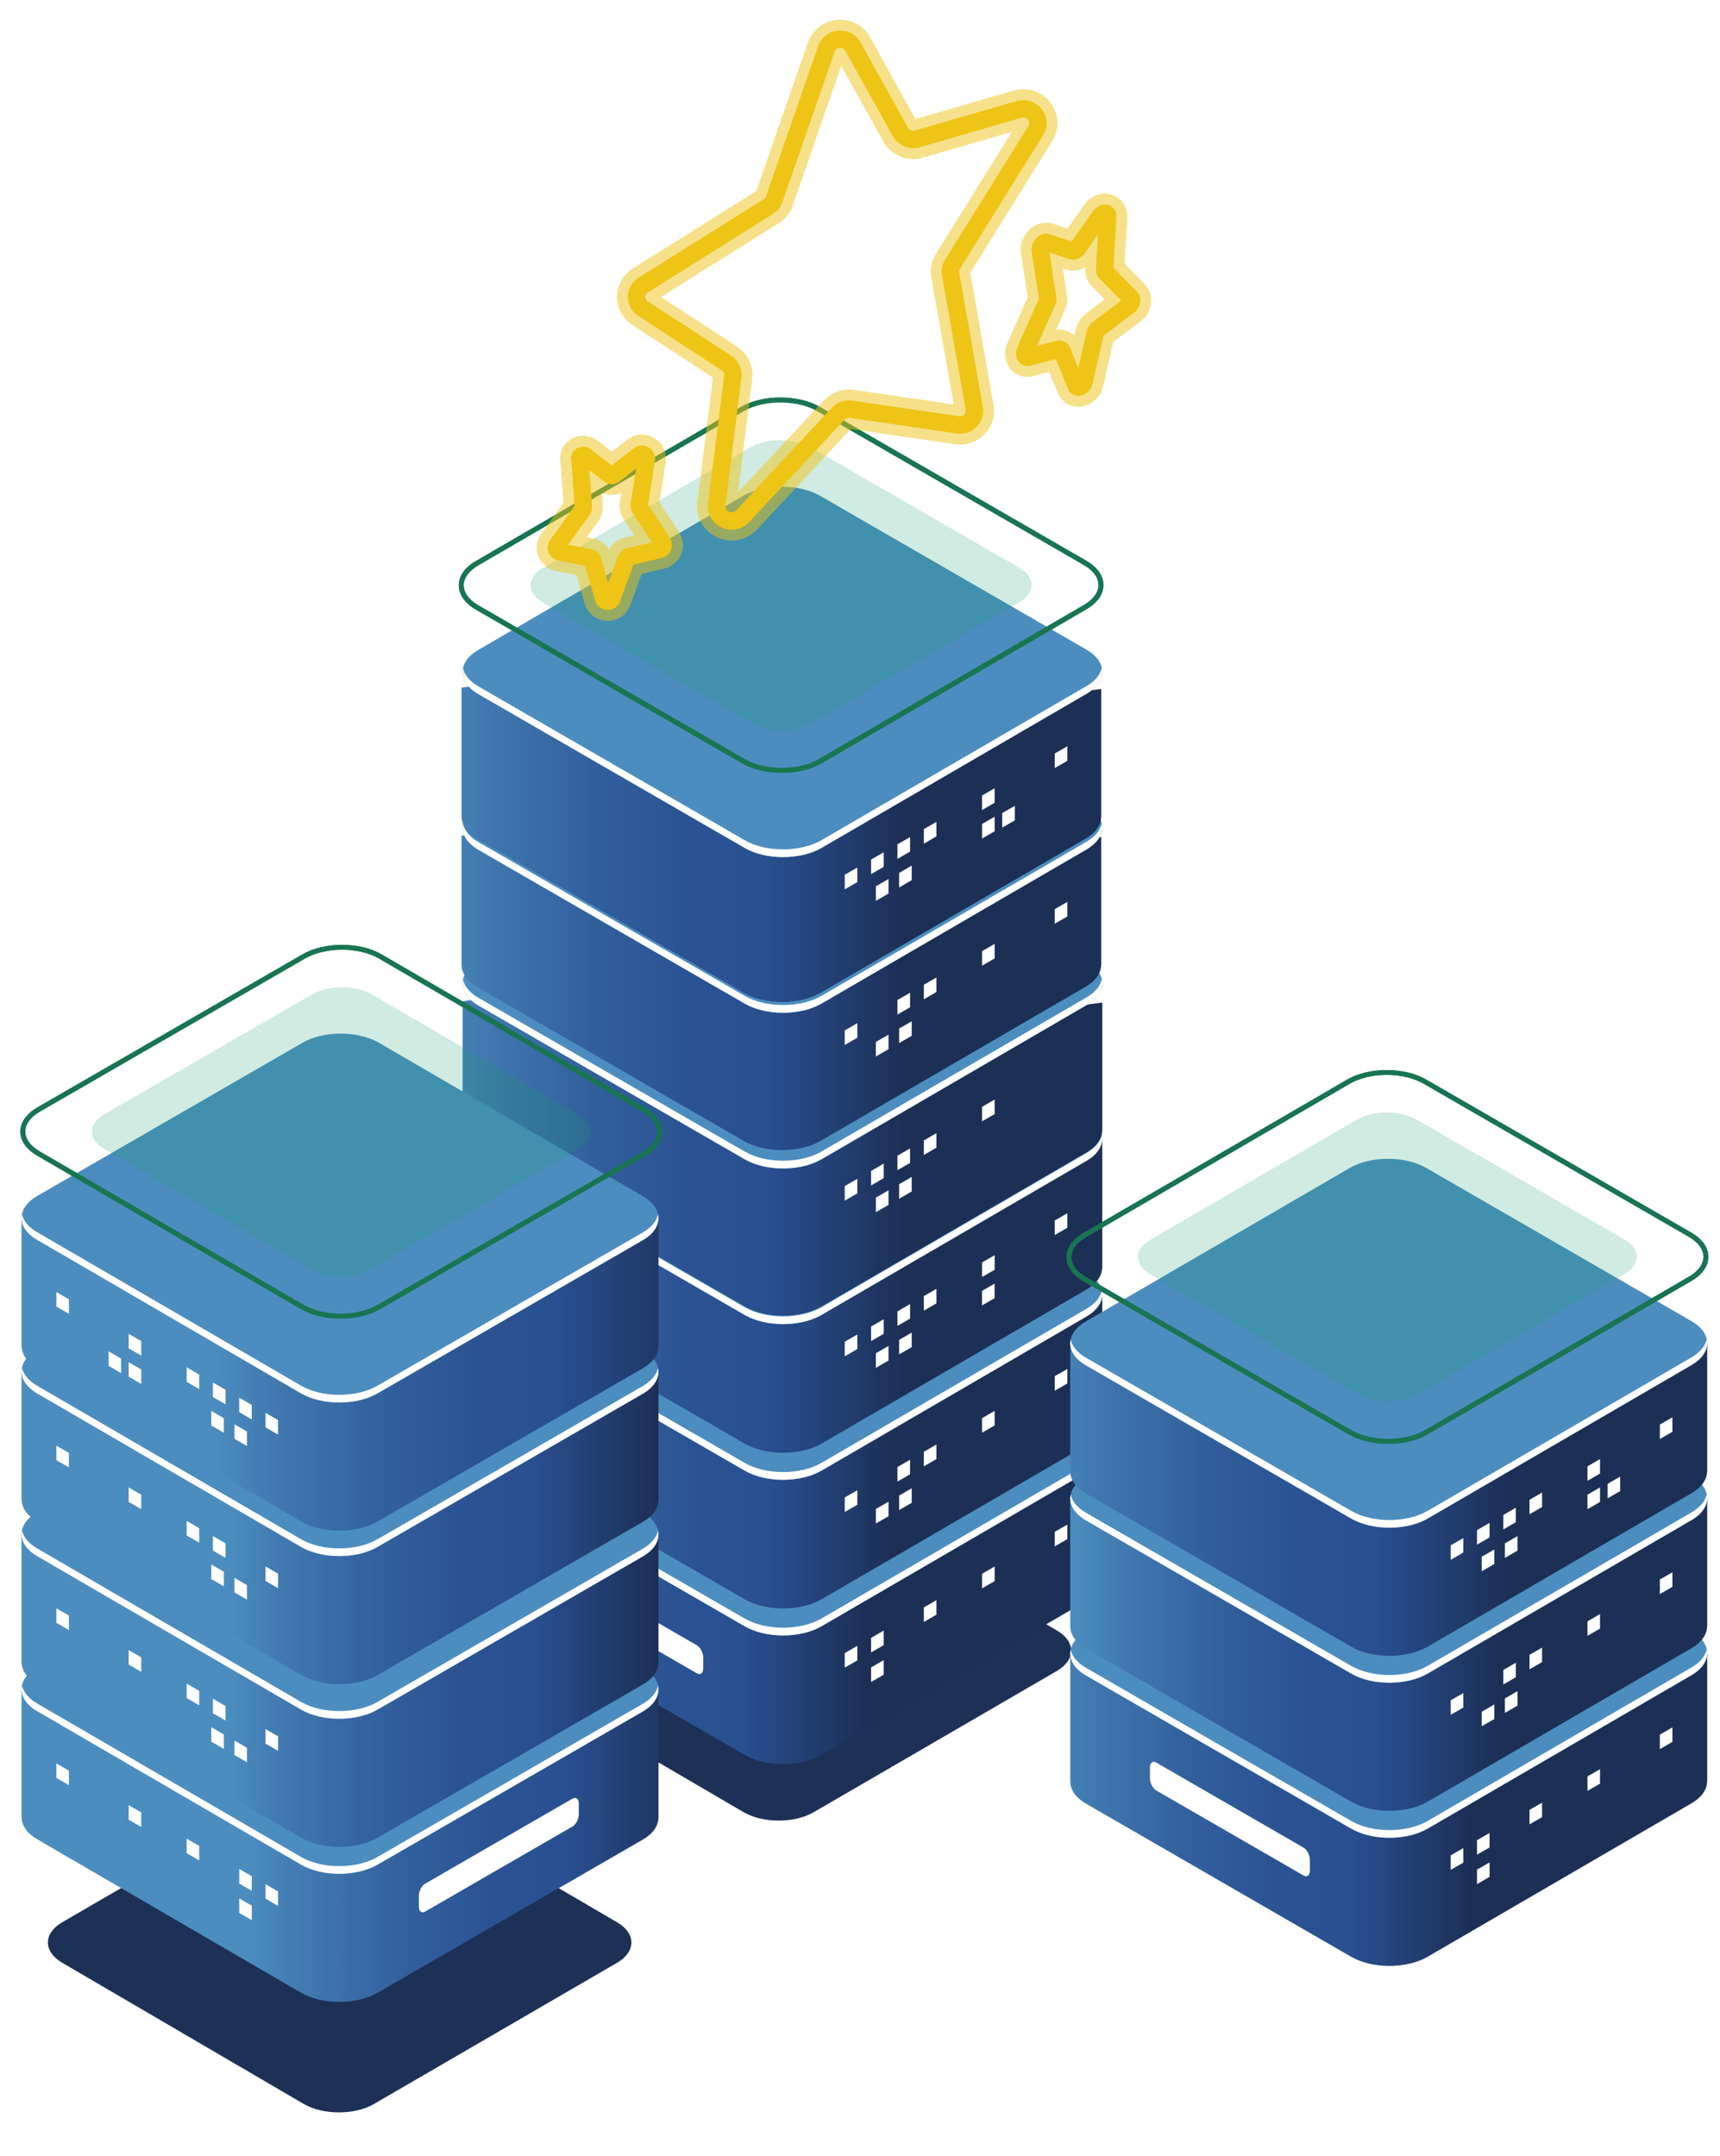 <svg width="395" height="495" viewBox="0 0 395 495" fill="none" xmlns="http://www.w3.org/2000/svg">
<g filter="url(#filter0_f_260_5309)">
<path d="M115.292 374.35L171.137 341.917C175.527 339.361 182.812 339.361 187.21 341.917L242.708 374.35C247.097 376.905 247.097 381.095 242.708 383.65L186.863 416.083C182.473 418.639 175.188 418.639 170.79 416.083L115.292 383.65C110.903 381.095 110.903 376.905 115.292 374.35Z" fill="#1D3056"/>
</g>
<path d="M253.137 362.474V333.158L216.079 338.101L188.337 322.082C183.472 319.276 175.58 319.276 170.716 322.082L166.392 324.832L106.235 332.859V362.709H106.257C106.328 364.49 107.517 366.27 109.882 367.631L171.036 402.937C175.901 405.743 183.793 405.743 188.657 402.937L249.491 367.567C251.848 366.206 253.038 364.44 253.109 362.659H253.137V362.481V362.474Z" fill="url(#paint0_linear_260_5309)"/>
<path d="M249.485 327.851L188.331 292.545C183.466 289.739 175.574 289.739 170.71 292.545L109.876 327.916C105.011 330.722 105.011 335.28 109.876 338.087L171.03 373.393C175.895 376.199 183.786 376.199 188.651 373.393L249.485 338.022C254.349 335.216 254.349 330.658 249.485 327.851Z" fill="#4C8DBF"/>
<path d="M196.883 381.22L193.991 382.894V379.553L196.883 377.879V381.22Z" fill="white"/>
<path d="M202.941 377.721L200.049 379.395V376.054L202.941 374.38V377.721Z" fill="white"/>
<path d="M202.941 384.511L200.049 386.177V382.837L202.941 381.163V384.511Z" fill="white"/>
<path d="M228.426 363.016L225.534 364.682V361.342L228.426 359.668V363.016Z" fill="white"/>
<path d="M245.115 353.379L242.216 355.053V351.705L245.115 350.039V353.379Z" fill="white"/>
<path d="M215.053 370.731L212.161 372.405V369.064L215.053 367.391V370.731Z" fill="white"/>
<path d="M160.031 384.189L126.078 364.588C125.266 364.118 124.61 362.864 124.61 361.782V359.26C124.61 358.178 125.266 357.686 126.078 358.149L160.031 377.75C160.843 378.22 161.498 379.474 161.498 380.557V383.078C161.498 384.161 160.843 384.652 160.031 384.189Z" fill="white"/>
<path d="M249.479 336.246L188.646 371.617C183.781 374.423 175.889 374.423 171.025 371.617L109.871 336.311C107.834 335.135 106.658 333.647 106.331 332.115C105.875 334.238 107.05 336.46 109.871 338.091L171.025 373.398C175.889 376.204 183.781 376.204 188.646 373.398L249.479 338.027C252.307 336.396 253.475 334.174 253.019 332.051C252.692 333.583 251.516 335.071 249.479 336.246Z" fill="white"/>
<path d="M253.137 326.737V297.421L216.079 302.364L188.337 286.345C183.472 283.539 175.58 283.539 170.716 286.345L166.392 289.095L106.235 297.122V326.972H106.257C106.328 328.753 107.517 330.534 109.882 331.894L171.036 367.2C175.901 370.007 183.793 370.007 188.657 367.2L249.491 331.83C251.848 330.469 253.038 328.703 253.109 326.922H253.137V326.744V326.737Z" fill="url(#paint1_linear_260_5309)"/>
<path d="M249.485 292.114L188.331 256.808C183.466 254.002 175.574 254.002 170.71 256.808L109.876 292.178C105.011 294.985 105.011 299.543 109.876 302.349L171.03 337.656C175.895 340.462 183.786 340.462 188.651 337.656L249.485 302.285C254.349 299.479 254.349 294.92 249.485 292.114Z" fill="#4C8DBF"/>
<path opacity="0.4" d="M220.351 294.251L184.717 273.681C181.882 272.043 177.281 272.043 174.446 273.681L138.997 294.294C136.162 295.932 136.162 298.582 138.997 300.22L174.631 320.79C177.466 322.428 182.067 322.428 184.902 320.79L220.351 300.177C223.185 298.539 223.185 295.889 220.351 294.251Z" fill="#1A1A38"/>
<path d="M249.479 300.509L188.646 335.88C183.781 338.686 175.889 338.686 171.025 335.88L109.871 300.573C107.834 299.398 106.658 297.909 106.331 296.378C105.875 298.501 107.05 300.723 109.871 302.354L171.025 337.66C175.889 340.467 183.781 340.467 188.646 337.66L249.479 302.29C252.307 300.659 253.475 298.436 253.019 296.314C252.692 297.852 251.516 299.334 249.479 300.509Z" fill="white"/>
<path d="M196.883 345.484L193.991 347.157V343.817L196.883 342.143V345.484Z" fill="white"/>
<path d="M209 338.494L206.102 340.168V336.827L209 335.153V338.494Z" fill="white"/>
<path d="M204.046 348.127L201.147 349.794V346.454L204.046 344.78V348.127Z" fill="white"/>
<path d="M209.375 345.045L206.483 346.718V343.378L209.375 341.704V345.045Z" fill="white"/>
<path d="M228.426 327.272L225.534 328.946V325.605L228.426 323.932V327.272Z" fill="white"/>
<path d="M245.115 317.643L242.216 319.317V315.969L245.115 314.302V317.643Z" fill="white"/>
<path d="M215.053 334.995L212.161 336.669V333.328L215.053 331.654V334.995Z" fill="white"/>
<path d="M253.137 290.994V261.677L216.079 266.62L188.337 250.602C183.472 247.796 175.58 247.796 170.716 250.602L166.392 253.351L106.235 261.378V291.229H106.257C106.328 293.009 107.517 294.79 109.882 296.15L171.036 331.457C175.901 334.263 183.793 334.263 188.657 331.457L249.491 296.086C251.848 294.726 253.038 292.959 253.109 291.179H253.137V291.001V290.994Z" fill="url(#paint2_linear_260_5309)"/>
<path d="M249.485 256.371L188.331 221.065C183.466 218.258 175.574 218.258 170.71 221.065L109.876 256.435C105.011 259.241 105.011 263.8 109.876 266.606L171.03 301.912C175.895 304.719 183.786 304.719 188.651 301.912L249.485 266.542C254.349 263.736 254.349 259.177 249.485 256.371Z" fill="#4C8DBF"/>
<path d="M249.479 264.766L188.646 300.136C183.781 302.943 175.889 302.943 171.025 300.136L109.871 264.83C107.834 263.655 106.658 262.166 106.331 260.635C105.875 262.757 107.05 264.98 109.871 266.611L171.025 301.917C175.889 304.723 183.781 304.723 188.646 301.917L249.479 266.547C252.307 264.916 253.475 262.693 253.019 260.571C252.692 262.102 251.516 263.591 249.479 264.766Z" fill="white"/>
<path d="M196.883 309.738L193.991 311.412V308.064L196.883 306.397V309.738Z" fill="white"/>
<path d="M202.941 306.239L200.049 307.913V304.572L202.941 302.898V306.239Z" fill="white"/>
<path d="M209 302.748L206.102 304.422V301.081L209 299.408V302.748Z" fill="white"/>
<path d="M204.046 312.382L201.147 314.048V310.708L204.046 309.034V312.382Z" fill="white"/>
<path d="M209.375 309.299L206.483 310.973V307.632L209.375 305.958V309.299Z" fill="white"/>
<path d="M228.426 291.527L225.534 293.2V289.86L228.426 288.186V291.527Z" fill="white"/>
<path d="M245.115 281.897L242.216 283.571V280.223L245.115 278.557V281.897Z" fill="white"/>
<path d="M215.053 299.249L212.161 300.923V297.582L215.053 295.909V299.249Z" fill="white"/>
<path d="M253.137 259.497V230.18L216.079 235.123L188.337 219.105C183.472 216.298 175.58 216.298 170.716 219.105L166.392 221.854L106.235 229.881V259.732H106.257C106.328 261.512 107.517 263.293 109.882 264.653L171.036 299.96C175.901 302.766 183.793 302.766 188.657 299.96L249.491 264.589C251.848 263.229 253.038 261.462 253.109 259.682H253.137V259.504V259.497Z" fill="url(#paint3_linear_260_5309)"/>
<path d="M249.485 220.631L188.331 185.324C183.466 182.518 175.574 182.518 170.71 185.324L109.876 220.695C105.011 223.501 105.011 228.06 109.876 230.866L171.03 266.172C175.895 268.978 183.786 268.978 188.651 266.172L249.485 230.802C254.349 227.995 254.349 223.437 249.485 220.631Z" fill="#4C8DBF"/>
<path d="M196.883 274L193.991 275.673V272.326L196.883 270.659V274Z" fill="white"/>
<path d="M202.941 270.508L200.049 272.182V268.835L202.941 267.168V270.508Z" fill="white"/>
<path d="M209 267.004L206.102 268.678V265.337L209 263.664V267.004Z" fill="white"/>
<path d="M204.046 276.646L201.147 278.313V274.972L204.046 273.298V276.646Z" fill="white"/>
<path d="M209.375 273.561L206.483 275.234V271.894L209.375 270.22V273.561Z" fill="white"/>
<path d="M228.426 255.788L225.534 257.462V254.121L228.426 252.447V255.788Z" fill="white"/>
<path d="M215.053 263.505L212.161 265.179V261.838L215.053 260.165V263.505Z" fill="white"/>
<path d="M249.479 229.026L188.646 264.396C183.781 267.202 175.889 267.202 171.025 264.396L109.871 229.09C107.834 227.915 106.658 226.426 106.331 224.895C105.875 227.017 107.05 229.239 109.871 230.87L171.025 266.177C175.889 268.983 183.781 268.983 188.646 266.177L249.479 230.806C252.307 229.175 253.475 226.953 253.019 224.831C252.692 226.362 251.516 227.851 249.479 229.026Z" fill="white"/>
<path opacity="0.4" d="M176.222 251.293L135.075 227.539C133.401 226.571 133.615 224.89 135.545 223.771L175.752 200.559C177.682 199.441 180.602 199.32 182.276 200.288L223.423 224.042C225.096 225.011 224.883 226.692 222.953 227.81L182.746 251.022C180.816 252.14 177.895 252.261 176.222 251.293Z" fill="#1A1A38"/>
<path d="M252.902 221.497V192.18L215.844 197.123L188.101 181.105C183.237 178.298 175.345 178.298 170.48 181.105L166.157 183.854L106 191.881V221.732H106.021C106.093 223.512 107.282 225.293 109.647 226.653L170.801 261.96C175.665 264.766 183.557 264.766 188.422 261.96L249.255 226.589C251.613 225.229 252.802 223.462 252.874 221.682H252.902V221.504V221.497Z" fill="url(#paint4_linear_260_5309)"/>
<path d="M249.485 184.889L188.331 149.583C183.466 146.776 175.574 146.776 170.71 149.583L109.876 184.953C105.011 187.759 105.011 192.318 109.876 195.124L171.03 230.43C175.895 233.237 183.786 233.237 188.651 230.43L249.485 195.06C254.349 192.254 254.349 187.695 249.485 184.889Z" fill="#4C8DBF"/>
<path opacity="0.4" d="M220.351 187.026L184.717 166.456C181.882 164.818 177.281 164.818 174.446 166.456L138.997 187.069C136.162 188.707 136.162 191.357 138.997 192.995L174.631 213.565C177.466 215.203 182.067 215.203 184.902 213.565L220.351 192.952C223.185 191.314 223.185 188.664 220.351 187.026Z" fill="#1A1A38"/>
<path d="M249.479 193.279L188.646 228.649C183.781 231.455 175.889 231.455 171.025 228.649L109.871 193.343C107.834 192.168 106.658 190.679 106.331 189.148C105.875 191.27 107.05 193.492 109.871 195.123L171.025 230.43C175.889 233.236 183.781 233.236 188.646 230.43L249.479 195.059C252.307 193.428 253.475 191.206 253.019 189.083C252.692 190.622 251.516 192.103 249.479 193.279Z" fill="white"/>
<path d="M196.883 238.259L193.991 239.933V236.585L196.883 234.918V238.259Z" fill="white"/>
<path d="M209 231.269L206.102 232.943V229.595L209 227.929V231.269Z" fill="white"/>
<path d="M204.046 240.903L201.147 242.569V239.229L204.046 237.555V240.903Z" fill="white"/>
<path d="M209.375 237.82L206.483 239.494V236.153L209.375 234.479V237.82Z" fill="white"/>
<path d="M228.426 220.047L225.534 221.721V218.381L228.426 216.707V220.047Z" fill="white"/>
<path d="M245.115 210.418L242.216 212.092V208.744L245.115 207.078V210.418Z" fill="white"/>
<path d="M215.053 227.77L212.161 229.444V226.103L215.053 224.43V227.77Z" fill="white"/>
<path d="M252.902 187.497V158.18L215.844 163.123L188.101 147.105C183.237 144.298 175.345 144.298 170.48 147.105L166.157 149.854L106 157.881V187.732H106.021C106.093 189.512 107.282 191.293 109.647 192.653L170.801 227.96C175.665 230.766 183.557 230.766 188.422 227.96L249.255 192.589C251.613 191.229 252.802 189.462 252.874 187.682H252.902V187.504V187.497Z" fill="url(#paint5_linear_260_5309)"/>
<path d="M249.485 149.141L188.331 113.835C183.466 111.028 175.574 111.028 170.71 113.835L109.876 149.205C105.011 152.011 105.011 156.57 109.876 159.376L171.03 194.682C175.895 197.489 183.786 197.489 188.651 194.682L249.485 159.312C254.349 156.506 254.349 151.947 249.485 149.141Z" fill="#4C8DBF"/>
<path d="M249.479 157.541L188.646 192.912C183.781 195.718 175.889 195.718 171.025 192.912L109.871 157.605C107.834 156.43 106.658 154.942 106.331 153.41C105.875 155.533 107.05 157.755 109.871 159.386L171.025 194.692C175.889 197.499 183.781 197.499 188.646 194.692L249.479 159.322C252.307 157.691 253.475 155.469 253.019 153.346C252.692 154.878 251.516 156.366 249.479 157.541Z" fill="white"/>
<path d="M196.883 202.522L193.991 204.195V200.848L196.883 199.181V202.522Z" fill="white"/>
<path d="M202.941 199.023L200.049 200.696V197.349L202.941 195.682V199.023Z" fill="white"/>
<path d="M209 195.526L206.102 197.2V193.853L209 192.186V195.526Z" fill="white"/>
<path d="M204.046 205.165L201.147 206.832V203.492L204.046 201.818V205.165Z" fill="white"/>
<path d="M209.375 202.083L206.483 203.756V200.416L209.375 198.742V202.083Z" fill="white"/>
<path d="M228.426 184.31L225.534 185.984V182.644L228.426 180.97V184.31Z" fill="white"/>
<path d="M228.426 190.86L225.534 192.527V189.186L228.426 187.513V190.86Z" fill="white"/>
<path d="M233.064 188.351L230.165 190.018V186.677L233.064 185.003V188.351Z" fill="white"/>
<path d="M245.115 174.681L242.216 176.355V173.007L245.115 171.34V174.681Z" fill="white"/>
<path d="M215.053 192.033L212.161 193.707V190.366L215.053 188.692V192.033Z" fill="white"/>
<path d="M179.543 177.447C176.253 177.447 172.955 176.721 170.448 175.275L109.294 139.968C106.758 138.501 105.362 136.521 105.362 134.391C105.362 132.262 106.758 130.275 109.294 128.807L170.127 93.437C175.142 90.538 183.304 90.538 188.318 93.437L249.472 128.743C252.008 130.21 253.404 132.19 253.404 134.32C253.404 136.45 252.008 138.437 249.472 139.904L188.639 175.275C186.132 176.721 182.834 177.447 179.543 177.447ZM179.223 92.383C176.132 92.383 173.048 93.059 170.697 94.42L109.864 129.79C107.691 131.044 106.495 132.675 106.495 134.384C106.495 136.094 107.691 137.725 109.857 138.978L171.011 174.285C175.711 176.998 183.361 176.998 188.062 174.285L248.895 138.914C251.068 137.661 252.264 136.03 252.264 134.32C252.264 132.611 251.068 130.98 248.902 129.726L187.749 94.42C185.398 93.059 182.307 92.383 179.223 92.383Z" fill="#187551"/>
<g filter="url(#filter1_f_260_5309)">
<path d="M179.543 177.447C176.253 177.447 172.955 176.721 170.448 175.275L109.294 139.968C106.758 138.501 105.362 136.521 105.362 134.391C105.362 132.262 106.758 130.275 109.294 128.807L170.127 93.437C175.142 90.538 183.304 90.538 188.318 93.437L249.472 128.743C252.008 130.21 253.404 132.19 253.404 134.32C253.404 136.45 252.008 138.437 249.472 139.904L188.639 175.275C186.132 176.721 182.834 177.447 179.543 177.447ZM179.223 92.383C176.132 92.383 173.048 93.059 170.697 94.42L109.864 129.79C107.691 131.044 106.495 132.675 106.495 134.384C106.495 136.094 107.691 137.725 109.857 138.978L171.011 174.285C175.711 176.998 183.361 176.998 188.062 174.285L248.895 138.914C251.068 137.661 252.264 136.03 252.264 134.32C252.264 132.611 251.068 130.98 248.902 129.726L187.749 94.42C185.398 93.059 182.307 92.383 179.223 92.383Z" fill="#187551"/>
</g>
<path opacity="0.2" d="M234.057 130.347L186.158 102.691C182.347 100.49 176.165 100.49 172.354 102.691L124.705 130.397C120.894 132.598 120.894 136.167 124.705 138.367L172.604 166.024C176.414 168.225 182.596 168.225 186.407 166.024L234.057 138.318C237.867 136.117 237.867 132.548 234.057 130.347Z" fill="#149C69"/>
<path d="M228.41 298.066L225.519 299.733V296.393L228.41 294.719V298.066Z" fill="white"/>
<g filter="url(#filter2_f_260_5309)">
<path d="M14.292 441.35L70.137 408.917C74.527 406.361 81.812 406.361 86.21 408.917L141.708 441.35C146.097 443.905 146.097 448.095 141.708 450.65L85.863 483.083C81.473 485.639 74.188 485.639 69.79 483.083L14.292 450.65C9.903 448.095 9.903 443.905 14.292 441.35Z" fill="#1D3056"/>
</g>
<path d="M4.943 417.258V388.063L41.845 392.985L69.473 377.037C74.317 374.238 82.173 374.238 87.023 377.037L91.325 379.772L151.226 387.764V417.301C151.226 417.301 151.226 417.337 151.226 417.351V417.486H151.204C151.133 419.26 149.951 421.033 147.6 422.386L86.703 457.543C81.859 460.342 74.003 460.342 69.153 457.543L8.583 422.322C6.24 420.969 5.05 419.21 4.979 417.436H4.95V417.258H4.943Z" fill="url(#paint6_linear_260_5309)"/>
<path d="M8.576 382.782L69.473 347.625C74.317 344.826 82.173 344.826 87.023 347.625L147.593 382.846C152.437 385.645 152.437 390.182 147.593 392.974L86.696 428.131C81.852 430.93 73.996 430.93 69.146 428.131L8.576 392.91C3.733 390.111 3.733 385.574 8.576 382.782Z" fill="#4C8DBF"/>
<path d="M60.969 435.926L63.853 437.593V434.267L60.969 432.6V435.926Z" fill="white"/>
<path d="M54.935 432.45L57.819 434.11V430.783L54.935 429.117V432.45Z" fill="white"/>
<path d="M54.935 439.202L57.819 440.868V437.535L54.935 435.875V439.202Z" fill="white"/>
<path d="M29.554 417.8L32.438 419.459V416.133L29.554 414.466V417.8Z" fill="white"/>
<path d="M12.944 408.205L15.829 409.871V406.538L12.944 404.878V408.205Z" fill="white"/>
<path d="M42.871 425.486L45.749 427.145V423.819L42.871 422.152V425.486Z" fill="white"/>
<path d="M97.651 438.885L131.462 419.37C132.267 418.907 132.922 417.653 132.922 416.578V414.071C132.922 412.995 132.267 412.504 131.462 412.967L97.651 432.482C96.847 432.945 96.191 434.199 96.191 435.274V437.781C96.191 438.857 96.847 439.356 97.651 438.885Z" fill="white"/>
<path d="M8.573 391.14L69.143 426.361C73.986 429.16 81.842 429.16 86.692 426.361L147.59 391.205C149.62 390.029 150.788 388.555 151.116 387.024C151.572 389.139 150.403 391.347 147.59 392.971L86.692 428.128C81.849 430.927 73.993 430.927 69.143 428.128L8.573 392.907C5.759 391.283 4.591 389.075 5.047 386.959C5.375 388.491 6.543 389.965 8.573 391.14Z" fill="white"/>
<path opacity="0.4" d="M81.526 376.288L122.494 352.634C124.161 351.673 123.947 349.992 122.031 348.881L81.996 325.768C80.073 324.657 77.167 324.536 75.5 325.497L34.531 349.151C32.864 350.113 33.078 351.794 34.994 352.905L75.03 376.018C76.953 377.129 79.859 377.25 81.526 376.288Z" fill="#1A1A38"/>
<path d="M4.942 381.658V352.463L41.844 357.385L69.472 341.437C74.316 338.638 82.172 338.638 87.022 341.437L91.324 344.172L151.225 352.164V381.701C151.225 381.701 151.225 381.736 151.225 381.751V381.886H151.203C151.132 383.66 149.95 385.433 147.599 386.786L86.702 421.943C81.859 424.742 74.002 424.742 69.152 421.943L8.582 386.722C6.239 385.369 5.049 383.61 4.978 381.829H4.95V381.651L4.942 381.658Z" fill="url(#paint7_linear_260_5309)"/>
<path d="M8.575 347.181L69.472 312.025C74.316 309.226 82.172 309.226 87.022 312.025L147.592 347.246C152.436 350.045 152.436 354.582 147.592 357.374L86.695 392.531C81.851 395.33 73.995 395.33 69.145 392.531L8.575 357.31C3.732 354.511 3.732 349.973 8.575 347.181Z" fill="#4C8DBF"/>
<path opacity="0.4" d="M37.577 349.312L73.062 328.828C75.882 327.197 80.462 327.197 83.283 328.828L118.575 349.348C121.395 350.979 121.395 353.621 118.575 355.252L83.09 375.737C80.27 377.368 75.69 377.368 72.869 375.737L37.577 355.217C34.757 353.586 34.757 350.943 37.577 349.312Z" fill="#1A1A38"/>
<path d="M8.572 355.54L69.142 390.761C73.985 393.56 81.841 393.56 86.692 390.761L147.589 355.604C149.619 354.429 150.787 352.948 151.115 351.423C151.571 353.539 150.403 355.747 147.589 357.371L86.692 392.528C81.848 395.327 73.992 395.327 69.142 392.528L8.572 357.307C5.758 355.683 4.59 353.475 5.046 351.359C5.374 352.891 6.542 354.365 8.572 355.54Z" fill="white"/>
<path d="M60.968 400.326L63.852 401.986V398.66L60.968 396.993V400.326Z" fill="white"/>
<path d="M48.897 393.362L51.781 395.022V391.695L48.897 390.029V393.362Z" fill="white"/>
<path d="M53.837 402.945L56.714 404.612V401.286L53.837 399.619V402.945Z" fill="white"/>
<path d="M48.52 399.888L51.404 401.554V398.221L48.52 396.562V399.888Z" fill="white"/>
<path d="M29.553 382.193L32.437 383.852V380.526L29.553 378.859V382.193Z" fill="white"/>
<path d="M12.943 372.598L15.828 374.264V370.931L12.943 369.271V372.598Z" fill="white"/>
<path d="M42.87 389.879L45.748 391.546V388.213L42.87 386.553V389.879Z" fill="white"/>
<path d="M4.943 344.305V315.11L41.845 320.032L69.473 304.084C74.317 301.285 82.173 301.285 87.023 304.084L91.325 306.819L151.226 314.811V344.348C151.226 344.348 151.226 344.383 151.226 344.398V344.533H151.204C151.133 346.307 149.951 348.08 147.6 349.433L86.703 384.59C81.859 387.389 74.003 387.389 69.153 384.59L8.583 349.369C6.24 348.016 5.05 346.257 4.979 344.476H4.95V344.298L4.943 344.305Z" fill="url(#paint8_linear_260_5309)"/>
<path d="M8.576 309.828L69.473 274.672C74.317 271.872 82.173 271.872 87.023 274.672L147.593 309.893C152.437 312.692 152.437 317.229 147.593 320.021L86.696 355.177C81.852 357.977 73.996 357.977 69.146 355.177L8.576 319.957C3.733 317.157 3.733 312.62 8.576 309.828Z" fill="#4C8DBF"/>
<path opacity="0.4" d="M37.577 311.959L73.062 291.475C75.882 289.844 80.462 289.844 83.283 291.475L118.575 311.995C121.395 313.626 121.395 316.268 118.575 317.899L83.09 338.384C80.27 340.015 75.69 340.015 72.869 338.384L37.577 317.864C34.757 316.233 34.757 313.59 37.577 311.959Z" fill="#1A1A38"/>
<path d="M8.573 318.19L69.143 353.411C73.986 356.21 81.842 356.21 86.692 353.411L147.59 318.254C149.62 317.079 150.788 315.597 151.116 314.073C151.572 316.188 150.403 318.396 147.59 320.02L86.692 355.177C81.849 357.976 73.993 357.976 69.143 355.177L8.573 319.956C5.759 318.332 4.591 316.124 5.047 314.009C5.375 315.54 6.543 317.014 8.573 318.19Z" fill="white"/>
<path d="M60.969 362.98L63.853 364.64V361.314L60.969 359.647V362.98Z" fill="white"/>
<path d="M48.898 356.011L51.782 357.678V354.345L48.898 352.685V356.011Z" fill="white"/>
<path d="M53.838 365.606L56.715 367.266V363.94L53.838 362.273V365.606Z" fill="white"/>
<path d="M48.52 362.542L51.405 364.208V360.875L48.52 359.215V362.542Z" fill="white"/>
<path d="M29.554 344.847L32.438 346.506V343.18L29.554 341.513V344.847Z" fill="white"/>
<path d="M12.944 335.251L15.829 336.918V333.585L12.944 331.925V335.251Z" fill="white"/>
<path d="M42.871 352.533L45.749 354.2V350.867L42.871 349.207V352.533Z" fill="white"/>
<path d="M4.942 309.05V279.855L41.844 284.776L69.472 268.829C74.316 266.03 82.172 266.03 87.022 268.829L91.324 271.564L151.225 279.555V309.092C151.225 309.092 151.225 309.128 151.225 309.142V309.278H151.203C151.132 311.051 149.95 312.825 147.599 314.178L86.702 349.335C81.859 352.134 74.002 352.134 69.152 349.335L8.582 314.114C6.239 312.761 5.049 311.001 4.978 309.228H4.95V309.05H4.942Z" fill="url(#paint9_linear_260_5309)"/>
<path d="M8.575 274.573L69.472 239.416C74.316 236.617 82.172 236.617 87.022 239.416L147.592 274.637C152.436 277.436 152.436 281.973 147.592 284.765L86.695 319.922C81.851 322.721 73.995 322.721 69.145 319.922L8.575 284.701C3.732 281.902 3.732 277.365 8.575 274.573Z" fill="#4C8DBF"/>
<path d="M8.572 282.932L69.142 318.153C73.985 320.952 81.841 320.952 86.692 318.153L147.589 282.996C149.619 281.821 150.787 280.346 151.115 278.815C151.571 280.93 150.403 283.138 147.589 284.762L86.692 319.919C81.848 322.718 73.992 322.718 69.142 319.919L8.572 284.698C5.758 283.074 4.59 280.866 5.046 278.751C5.374 280.282 6.542 281.757 8.572 282.932Z" fill="white"/>
<path d="M60.968 327.712L63.852 329.379V326.053L60.968 324.386V327.712Z" fill="white"/>
<path d="M54.934 324.236L57.818 325.896V322.57L54.934 320.903V324.236Z" fill="white"/>
<path d="M48.897 320.755L51.781 322.415V319.089L48.897 317.422V320.755Z" fill="white"/>
<path d="M53.837 330.338L56.714 332.005V328.679L53.837 327.012V330.338Z" fill="white"/>
<path d="M48.52 327.281L51.404 328.947V325.614L48.52 323.955V327.281Z" fill="white"/>
<path d="M29.553 309.586L32.437 311.245V307.919L29.553 306.252V309.586Z" fill="white"/>
<path d="M29.553 316.093L32.437 317.76V314.427L29.553 312.767V316.093Z" fill="white"/>
<path d="M24.936 313.594L27.814 315.261V311.935L24.936 310.268V313.594Z" fill="white"/>
<path d="M12.943 299.991L15.828 301.657V298.324L12.943 296.665V299.991Z" fill="white"/>
<path d="M42.87 317.272L45.748 318.931V315.605L42.87 313.938V317.272Z" fill="white"/>
<path d="M69.16 300.589L8.59 265.368C6.062 263.908 4.673 261.935 4.673 259.813C4.673 257.69 6.062 255.717 8.59 254.257L69.488 219.1C74.481 216.216 82.608 216.216 87.6 219.1L148.17 254.321C150.699 255.781 152.088 257.754 152.088 259.877C152.088 261.999 150.699 263.972 148.17 265.432L87.273 300.589C84.773 302.028 81.496 302.747 78.22 302.747C74.936 302.747 71.66 302.028 69.16 300.582V300.589ZM70.05 220.076L9.153 255.233C6.995 256.479 5.805 258.103 5.805 259.806C5.805 261.508 6.995 263.132 9.16 264.385L69.73 299.606C74.409 302.306 82.031 302.306 86.71 299.606L147.608 264.45C149.766 263.203 150.955 261.579 150.955 259.877C150.955 258.175 149.766 256.551 147.601 255.297L87.031 220.076C84.687 218.723 81.618 218.046 78.54 218.046C75.464 218.046 72.394 218.723 70.05 220.076Z" fill="#187551"/>
<g filter="url(#filter3_f_260_5309)">
<path d="M69.16 300.589L8.59 265.368C6.062 263.908 4.673 261.935 4.673 259.813C4.673 257.69 6.062 255.717 8.59 254.257L69.488 219.1C74.481 216.216 82.608 216.216 87.6 219.1L148.17 254.321C150.699 255.781 152.088 257.754 152.088 259.877C152.088 261.999 150.699 263.972 148.17 265.432L87.273 300.589C84.773 302.028 81.496 302.747 78.22 302.747C74.936 302.747 71.66 302.028 69.16 300.582V300.589ZM70.05 220.076L9.153 255.233C6.995 256.479 5.805 258.103 5.805 259.806C5.805 261.508 6.995 263.132 9.16 264.385L69.73 299.606C74.409 302.306 82.031 302.306 86.71 299.606L147.608 264.45C149.766 263.203 150.955 261.579 150.955 259.877C150.955 258.175 149.766 256.551 147.601 255.297L87.031 220.076C84.687 218.723 81.618 218.046 78.54 218.046C75.464 218.046 72.394 218.723 70.05 220.076Z" fill="#187551"/>
</g>
<path opacity="0.2" d="M23.939 255.851L71.631 228.316C75.428 226.122 81.582 226.122 85.378 228.316L132.821 255.901C136.617 258.095 136.617 261.642 132.821 263.836L85.129 291.371C81.332 293.565 75.178 293.565 71.382 291.371L23.939 263.786C20.143 261.592 20.143 258.045 23.939 255.851Z" fill="#149C69"/>
<path d="M392.061 408.983V379.788L355.159 384.71L327.531 368.762C322.687 365.963 314.831 365.963 309.981 368.762L305.679 371.497L245.778 379.489V409.218H245.8C245.871 410.992 247.053 412.765 249.404 414.119L310.301 449.275C315.145 452.075 323.001 452.075 327.851 449.275L388.421 414.055C390.764 412.701 391.954 410.942 392.025 409.169H392.054V408.99L392.061 408.983Z" fill="url(#paint10_linear_260_5309)"/>
<path d="M388.428 374.507L327.531 339.35C322.687 336.551 314.831 336.551 309.981 339.35L249.411 374.571C244.567 377.37 244.567 381.907 249.411 384.699L310.308 419.856C315.152 422.655 323.008 422.655 327.858 419.856L388.428 384.635C393.272 381.836 393.272 377.299 388.428 374.507Z" fill="#4C8DBF"/>
<path d="M336.046 427.658L333.161 429.318V425.991L336.046 424.325V427.658Z" fill="white"/>
<path d="M342.08 424.175L339.195 425.834V422.508L342.08 420.841V424.175Z" fill="white"/>
<path d="M342.08 430.926L339.195 432.593V429.267L342.08 427.6V430.926Z" fill="white"/>
<path d="M367.446 409.524L364.568 411.184V407.858L367.446 406.191V409.524Z" fill="white"/>
<path d="M384.07 399.929L381.186 401.596V398.263L384.07 396.603V399.929Z" fill="white"/>
<path d="M354.138 417.211L351.253 418.878V415.544L354.138 413.885V417.211Z" fill="white"/>
<path d="M299.355 430.611L265.544 411.095C264.739 410.632 264.084 409.378 264.084 408.303V405.796C264.084 404.72 264.739 404.229 265.544 404.692L299.355 424.207C300.16 424.67 300.815 425.924 300.815 426.999V429.507C300.815 430.582 300.16 431.081 299.355 430.611Z" fill="white"/>
<path d="M388.425 382.868L327.855 418.089C323.012 420.888 315.156 420.888 310.305 418.089L249.408 382.932C247.378 381.757 246.21 380.282 245.882 378.751C245.426 380.867 246.594 383.074 249.408 384.698L310.305 419.855C315.149 422.654 323.005 422.654 327.855 419.855L388.425 384.634C391.238 383.01 392.407 380.802 391.951 378.687C391.623 380.218 390.455 381.693 388.425 382.868Z" fill="white"/>
<path opacity="0.4" d="M315.474 405.022L274.505 381.368C272.838 380.406 273.052 378.725 274.968 377.614L315.003 354.502C316.927 353.39 319.833 353.269 321.499 354.231L362.468 377.885C364.135 378.846 363.921 380.527 362.005 381.638L321.969 404.751C320.046 405.862 317.14 405.983 315.474 405.022Z" fill="#1A1A38"/>
<path d="M392.061 373.383V344.188L355.159 349.11L327.531 333.162C322.687 330.363 314.831 330.363 309.981 333.162L305.679 335.897L245.778 343.889V373.611H245.8C245.871 375.385 247.053 377.158 249.404 378.511L310.301 413.668C315.145 416.467 323.001 416.467 327.851 413.668L388.421 378.447C390.764 377.094 391.954 375.335 392.025 373.554H392.054V373.376L392.061 373.383Z" fill="url(#paint11_linear_260_5309)"/>
<path d="M388.428 338.907L327.531 303.75C322.687 300.951 314.831 300.951 309.981 303.75L249.411 338.971C244.567 341.77 244.567 346.307 249.411 349.099L310.308 384.256C315.152 387.055 323.008 387.055 327.858 384.256L388.428 349.035C393.272 346.236 393.272 341.699 388.428 338.907Z" fill="#4C8DBF"/>
<path opacity="0.4" d="M359.42 341.037L323.936 320.553C321.115 318.922 316.536 318.922 313.715 320.553L278.423 341.073C275.602 342.704 275.602 345.346 278.423 346.977L313.907 367.462C316.728 369.093 321.308 369.093 324.128 367.462L359.42 346.942C362.241 345.311 362.241 342.668 359.42 341.037Z" fill="#1A1A38"/>
<path d="M388.425 347.268L327.855 382.489C323.012 385.288 315.156 385.288 310.305 382.489L249.408 347.332C247.378 346.157 246.21 344.675 245.882 343.151C245.426 345.266 246.594 347.474 249.408 349.098L310.305 384.255C315.149 387.054 323.005 387.054 327.855 384.255L388.425 349.034C391.238 347.41 392.407 345.202 391.951 343.087C391.623 344.618 390.455 346.093 388.425 347.268Z" fill="white"/>
<path d="M336.046 392.055L333.161 393.714V390.388L336.046 388.721V392.055Z" fill="white"/>
<path d="M348.11 385.091L345.232 386.758V383.424L348.11 381.765V385.091Z" fill="white"/>
<path d="M343.171 394.681L340.286 396.34V393.014L343.171 391.347V394.681Z" fill="white"/>
<path d="M348.491 391.616L345.606 393.282V389.956L348.491 388.29V391.616Z" fill="white"/>
<path d="M367.446 373.921L364.568 375.587V372.254L367.446 370.587V373.921Z" fill="white"/>
<path d="M384.07 364.326L381.186 365.992V362.659L384.07 361V364.326Z" fill="white"/>
<path d="M354.138 381.607L351.253 383.274V379.941L354.138 378.281V381.607Z" fill="white"/>
<path d="M392.061 337.79V308.594L355.159 313.516L327.531 297.569C322.687 294.769 314.831 294.769 309.981 297.569L305.679 300.304L245.778 308.295V338.025H245.8C245.871 339.798 247.053 341.572 249.404 342.925L310.301 378.082C315.145 380.881 323.001 380.881 327.851 378.082L388.421 342.861C390.764 341.507 391.954 339.748 392.025 337.975H392.054V337.797L392.061 337.79Z" fill="url(#paint12_linear_260_5309)"/>
<path d="M388.428 303.313L327.531 268.156C322.687 265.357 314.831 265.357 309.981 268.156L249.411 303.377C244.567 306.176 244.567 310.713 249.411 313.505L310.308 348.662C315.152 351.461 323.008 351.461 327.858 348.662L388.428 313.441C393.272 310.642 393.272 306.105 388.428 303.313Z" fill="#4C8DBF"/>
<path d="M388.425 311.674L327.855 346.895C323.012 349.694 315.156 349.694 310.305 346.895L249.408 311.738C247.378 310.563 246.21 309.089 245.882 307.557C245.426 309.673 246.594 311.881 249.408 313.505L310.305 348.661C315.149 351.461 323.005 351.461 327.855 348.661L388.425 313.44C391.238 311.817 392.407 309.609 391.951 307.493C391.623 309.025 390.455 310.499 388.425 311.674Z" fill="white"/>
<path d="M336.046 356.465L333.161 358.132V354.799L336.046 353.139V356.465Z" fill="white"/>
<path d="M342.08 352.982L339.195 354.649V351.315L342.08 349.656V352.982Z" fill="white"/>
<path d="M348.11 349.496L345.232 351.162V347.836L348.11 346.169V349.496Z" fill="white"/>
<path d="M343.171 359.091L340.286 360.758V357.425L343.171 355.765V359.091Z" fill="white"/>
<path d="M348.491 356.021L345.606 357.688V354.362L348.491 352.695V356.021Z" fill="white"/>
<path d="M367.446 338.326L364.568 339.993V336.66L367.446 335V338.326Z" fill="white"/>
<path d="M367.446 344.838L364.568 346.505V343.179L367.446 341.512V344.838Z" fill="white"/>
<path d="M372.072 342.347L369.188 344.014V340.681L372.072 339.021V342.347Z" fill="white"/>
<path d="M384.07 328.736L381.186 330.403V327.076L384.07 325.41V328.736Z" fill="white"/>
<path d="M354.138 346.012L351.253 347.679V344.353L354.138 342.686V346.012Z" fill="white"/>
<path d="M318.782 331.496C315.505 331.496 312.222 330.777 309.729 329.338L248.831 294.181C246.303 292.721 244.914 290.748 244.914 288.626C244.914 286.503 246.303 284.53 248.831 283.07L309.401 247.85C314.394 244.965 322.521 244.965 327.514 247.85L388.412 283.006C390.94 284.466 392.329 286.439 392.329 288.562C392.329 290.684 390.94 292.657 388.412 294.117L327.842 329.338C325.342 330.784 322.065 331.504 318.782 331.504V331.496ZM318.461 246.795C315.384 246.795 312.314 247.472 309.971 248.825L249.401 284.046C247.236 285.293 246.047 286.924 246.047 288.626C246.047 290.328 247.236 291.952 249.394 293.199L310.292 328.355C314.971 331.055 322.592 331.055 327.272 328.355L387.842 293.135C390.007 291.888 391.196 290.257 391.196 288.555C391.196 286.852 390.007 285.229 387.849 283.982L326.951 248.825C324.608 247.472 321.538 246.795 318.461 246.795Z" fill="#187551"/>
<g filter="url(#filter4_f_260_5309)">
<path d="M318.782 331.496C315.505 331.496 312.222 330.777 309.729 329.338L248.831 294.181C246.303 292.721 244.914 290.748 244.914 288.626C244.914 286.503 246.303 284.53 248.831 283.07L309.401 247.85C314.394 244.965 322.521 244.965 327.514 247.85L388.412 283.006C390.94 284.466 392.329 286.439 392.329 288.562C392.329 290.684 390.94 292.657 388.412 294.117L327.842 329.338C325.342 330.784 322.065 331.504 318.782 331.504V331.496ZM318.461 246.795C315.384 246.795 312.314 247.472 309.971 248.825L249.401 284.046C247.236 285.293 246.047 286.924 246.047 288.626C246.047 290.328 247.236 291.952 249.394 293.199L310.292 328.355C314.971 331.055 322.592 331.055 327.272 328.355L387.842 293.135C390.007 291.888 391.196 290.257 391.196 288.555C391.196 286.852 390.007 285.229 387.849 283.982L326.951 248.825C324.608 247.472 321.538 246.795 318.461 246.795Z" fill="#187451"/>
</g>
<path opacity="0.2" d="M373.062 284.593L325.37 257.057C321.574 254.863 315.42 254.863 311.623 257.057L264.18 284.642C260.384 286.836 260.384 290.383 264.18 292.577L311.873 320.113C315.669 322.306 321.823 322.306 325.619 320.113L373.062 292.527C376.859 290.333 376.859 286.786 373.062 284.593Z" fill="#149C69"/>
<path d="M195.912 10.774L206.757 30.285C207.575 31.671 209.212 32.364 210.747 31.869L233.971 25.135C236.939 24.243 239.496 27.413 237.859 29.988L218.727 60.69C218.318 61.383 218.113 62.175 218.318 62.968L223.74 93.769C224.15 95.948 222.206 97.929 219.853 97.533L195.502 93.967C194.377 93.769 193.252 94.165 192.433 95.057L170.539 118.529C168.288 120.906 164.298 119.123 164.604 115.954L168.288 86.44C168.492 85.252 167.878 84.063 166.855 83.37L147.723 70.891C145.677 69.603 145.677 66.731 147.723 65.444L176.473 47.419C177.086 47.022 177.598 46.428 177.803 45.735L189.773 11.269C190.694 8.496 194.582 8.199 195.912 10.774V10.774Z" stroke="#EEC416" stroke-width="4" stroke-miterlimit="10"/>
<path d="M134.559 104.77L139.839 108.931C140.231 109.215 140.72 109.215 141.111 108.931L146.782 104.487C147.467 103.919 148.543 104.487 148.445 105.432L146.782 116.024C146.782 116.213 146.782 116.497 146.978 116.686L152.161 124.63C152.552 125.197 152.259 125.954 151.574 126.143L144.435 127.845C144.142 127.94 143.849 128.129 143.751 128.507L140.524 137.397C140.231 138.342 138.862 138.248 138.568 137.302L136.123 128.696C136.026 128.318 135.732 128.034 135.341 128.034L128.594 126.71C127.909 126.616 127.518 125.765 127.909 125.197L133.777 117.064C133.874 116.875 133.972 116.686 133.972 116.402L133.19 105.621C132.799 104.77 133.874 104.203 134.559 104.77V104.77Z" stroke="#EEC416" stroke-width="4" stroke-miterlimit="10"/>
<path d="M240.497 55.679L246.192 57.611C246.591 57.713 247.091 57.509 247.49 57.001L252.686 49.578C253.385 48.663 254.484 48.764 254.384 49.781L253.685 61.882C253.685 62.187 253.785 62.39 253.884 62.492L259.679 68.389C260.079 68.796 259.879 69.813 259.18 70.22L252.186 75.507C251.886 75.711 251.587 76.118 251.487 76.524L248.989 87.608C248.789 88.726 247.39 89.336 247.091 88.523L243.894 80.591C243.794 80.287 243.394 80.083 243.094 80.185L236.201 82.015C235.501 82.219 235.102 81.507 235.401 80.693L240.497 69.203C240.597 69 240.697 68.695 240.597 68.491L238.898 57.408C238.798 56.492 239.797 55.374 240.497 55.679V55.679Z" stroke="#EEC416" stroke-width="4" stroke-miterlimit="10"/>
<g filter="url(#filter5_f_260_5309)">
<path d="M195.912 10.774L206.757 30.285C207.575 31.671 209.212 32.364 210.747 31.869L233.971 25.135C236.939 24.243 239.496 27.413 237.859 29.988L218.727 60.69C218.318 61.383 218.113 62.175 218.318 62.968L223.74 93.769C224.15 95.948 222.206 97.929 219.853 97.533L195.502 93.967C194.377 93.769 193.252 94.165 192.433 95.057L170.539 118.529C168.288 120.906 164.298 119.123 164.604 115.954L168.288 86.44C168.492 85.252 167.878 84.063 166.855 83.37L147.723 70.891C145.677 69.603 145.677 66.731 147.723 65.444L176.473 47.419C177.086 47.022 177.598 46.428 177.803 45.735L189.773 11.269C190.694 8.496 194.582 8.199 195.912 10.774V10.774Z" stroke="#EEC416" stroke-opacity="0.5" stroke-width="9" stroke-miterlimit="10"/>
</g>
<g filter="url(#filter6_f_260_5309)">
<path d="M134.559 104.77L139.839 108.931C140.231 109.215 140.72 109.215 141.111 108.931L146.782 104.487C147.467 103.919 148.543 104.487 148.445 105.432L146.782 116.024C146.782 116.213 146.782 116.497 146.978 116.686L152.161 124.63C152.552 125.197 152.259 125.954 151.574 126.143L144.435 127.845C144.142 127.94 143.849 128.129 143.751 128.507L140.524 137.397C140.231 138.342 138.862 138.248 138.568 137.302L136.123 128.696C136.026 128.318 135.732 128.034 135.341 128.034L128.594 126.71C127.909 126.616 127.518 125.765 127.909 125.197L133.777 117.064C133.874 116.875 133.972 116.686 133.972 116.402L133.19 105.621C132.799 104.77 133.874 104.203 134.559 104.77V104.77Z" stroke="#EEC416" stroke-opacity="0.5" stroke-width="9" stroke-miterlimit="10"/>
</g>
<g filter="url(#filter7_f_260_5309)">
<path d="M240.497 55.679L246.192 57.611C246.591 57.713 247.091 57.509 247.49 57.001L252.686 49.578C253.385 48.663 254.484 48.764 254.384 49.781L253.685 61.882C253.685 62.187 253.785 62.39 253.884 62.492L259.679 68.389C260.079 68.796 259.879 69.813 259.18 70.22L252.186 75.507C251.886 75.711 251.587 76.118 251.487 76.524L248.989 87.608C248.789 88.726 247.39 89.336 247.091 88.523L243.894 80.591C243.794 80.287 243.394 80.083 243.094 80.185L236.201 82.015C235.501 82.219 235.102 81.507 235.401 80.693L240.497 69.203C240.597 69 240.697 68.695 240.597 68.491L238.898 57.408C238.798 56.492 239.797 55.374 240.497 55.679V55.679Z" stroke="#EEC416" stroke-opacity="0.5" stroke-width="9" stroke-miterlimit="10"/>
</g>
<defs>
<filter id="filter0_f_260_5309" x="102" y="330" width="154" height="98" filterUnits="userSpaceOnUse" color-interpolation-filters="sRGB">
<feFlood flood-opacity="0" result="BackgroundImageFix"/>
<feBlend mode="normal" in="SourceGraphic" in2="BackgroundImageFix" result="shape"/>
<feGaussianBlur stdDeviation="5" result="effect1_foregroundBlur_260_5309"/>
</filter>
<filter id="filter1_f_260_5309" x="101.362" y="87.263" width="156.042" height="94.184" filterUnits="userSpaceOnUse" color-interpolation-filters="sRGB">
<feFlood flood-opacity="0" result="BackgroundImageFix"/>
<feBlend mode="normal" in="SourceGraphic" in2="BackgroundImageFix" result="shape"/>
<feGaussianBlur stdDeviation="2" result="effect1_foregroundBlur_260_5309"/>
</filter>
<filter id="filter2_f_260_5309" x="1" y="397" width="154" height="98" filterUnits="userSpaceOnUse" color-interpolation-filters="sRGB">
<feFlood flood-opacity="0" result="BackgroundImageFix"/>
<feBlend mode="normal" in="SourceGraphic" in2="BackgroundImageFix" result="shape"/>
<feGaussianBlur stdDeviation="5" result="effect1_foregroundBlur_260_5309"/>
</filter>
<filter id="filter3_f_260_5309" x="0.673" y="212.937" width="155.415" height="93.811" filterUnits="userSpaceOnUse" color-interpolation-filters="sRGB">
<feFlood flood-opacity="0" result="BackgroundImageFix"/>
<feBlend mode="normal" in="SourceGraphic" in2="BackgroundImageFix" result="shape"/>
<feGaussianBlur stdDeviation="2" result="effect1_foregroundBlur_260_5309"/>
</filter>
<filter id="filter4_f_260_5309" x="242.914" y="243.686" width="151.415" height="89.817" filterUnits="userSpaceOnUse" color-interpolation-filters="sRGB">
<feFlood flood-opacity="0" result="BackgroundImageFix"/>
<feBlend mode="normal" in="SourceGraphic" in2="BackgroundImageFix" result="shape"/>
<feGaussianBlur stdDeviation="1" result="effect1_foregroundBlur_260_5309"/>
</filter>
<filter id="filter5_f_260_5309" x="137.688" y="0.504" width="109.252" height="127.604" filterUnits="userSpaceOnUse" color-interpolation-filters="sRGB">
<feFlood flood-opacity="0" result="BackgroundImageFix"/>
<feBlend mode="normal" in="SourceGraphic" in2="BackgroundImageFix" result="shape"/>
<feGaussianBlur stdDeviation="2" result="effect1_foregroundBlur_260_5309"/>
</filter>
<filter id="filter6_f_260_5309" x="119.255" y="95.724" width="41.597" height="50.836" filterUnits="userSpaceOnUse" color-interpolation-filters="sRGB">
<feFlood flood-opacity="0" result="BackgroundImageFix"/>
<feBlend mode="normal" in="SourceGraphic" in2="BackgroundImageFix" result="shape"/>
<feGaussianBlur stdDeviation="2" result="effect1_foregroundBlur_260_5309"/>
</filter>
<filter id="filter7_f_260_5309" x="226.802" y="40.449" width="41.576" height="56.948" filterUnits="userSpaceOnUse" color-interpolation-filters="sRGB">
<feFlood flood-opacity="0" result="BackgroundImageFix"/>
<feBlend mode="normal" in="SourceGraphic" in2="BackgroundImageFix" result="shape"/>
<feGaussianBlur stdDeviation="2" result="effect1_foregroundBlur_260_5309"/>
</filter>
<linearGradient id="paint0_linear_260_5309" x1="97.396" y1="362.51" x2="200.993" y2="362.51" gradientUnits="userSpaceOnUse">
<stop stop-color="#4C8DBF"/>
<stop offset="0.15" stop-color="#3F76AD"/>
<stop offset="0.35" stop-color="#32609D"/>
<stop offset="0.54" stop-color="#2B5393"/>
<stop offset="0.71" stop-color="#294F90"/>
<stop offset="0.98" stop-color="#1C2F55"/>
</linearGradient>
<linearGradient id="paint1_linear_260_5309" x1="106.235" y1="326.773" x2="205.566" y2="326.773" gradientUnits="userSpaceOnUse">
<stop stop-color="#4C8DBF"/>
<stop offset="0.15" stop-color="#3F76AD"/>
<stop offset="0.35" stop-color="#32609D"/>
<stop offset="0.54" stop-color="#2B5393"/>
<stop offset="0.71" stop-color="#294F90"/>
<stop offset="1" stop-color="#1C2F55"/>
</linearGradient>
<linearGradient id="paint2_linear_260_5309" x1="96.663" y1="291.029" x2="209.12" y2="291.029" gradientUnits="userSpaceOnUse">
<stop stop-color="#4C8DBF"/>
<stop offset="0.15" stop-color="#3F76AD"/>
<stop offset="0.35" stop-color="#32609D"/>
<stop offset="0.54" stop-color="#2B5393"/>
<stop offset="0.71" stop-color="#294F90"/>
<stop offset="0.99" stop-color="#1C2F55"/>
</linearGradient>
<linearGradient id="paint3_linear_260_5309" x1="96.663" y1="259.532" x2="209.12" y2="259.532" gradientUnits="userSpaceOnUse">
<stop stop-color="#4C8DBF"/>
<stop offset="0.15" stop-color="#3F76AD"/>
<stop offset="0.35" stop-color="#32609D"/>
<stop offset="0.54" stop-color="#2B5393"/>
<stop offset="0.71" stop-color="#294F90"/>
<stop offset="0.99" stop-color="#1C2F55"/>
</linearGradient>
<linearGradient id="paint4_linear_260_5309" x1="96.427" y1="221.532" x2="208.885" y2="221.532" gradientUnits="userSpaceOnUse">
<stop stop-color="#4C8DBF"/>
<stop offset="0.15" stop-color="#3F76AD"/>
<stop offset="0.35" stop-color="#32609D"/>
<stop offset="0.54" stop-color="#2B5393"/>
<stop offset="0.71" stop-color="#294F90"/>
<stop offset="0.99" stop-color="#1C2F55"/>
</linearGradient>
<linearGradient id="paint5_linear_260_5309" x1="96.427" y1="187.532" x2="208.885" y2="187.532" gradientUnits="userSpaceOnUse">
<stop stop-color="#4C8DBF"/>
<stop offset="0.15" stop-color="#3F76AD"/>
<stop offset="0.35" stop-color="#32609D"/>
<stop offset="0.54" stop-color="#2B5393"/>
<stop offset="0.71" stop-color="#294F90"/>
<stop offset="0.99" stop-color="#1C2F55"/>
</linearGradient>
<linearGradient id="paint6_linear_260_5309" x1="160.022" y1="417.287" x2="56.867" y2="417.287" gradientUnits="userSpaceOnUse">
<stop offset="0.02" stop-color="#1C2F55"/>
<stop offset="0.29" stop-color="#294F90"/>
<stop offset="0.46" stop-color="#2B5393"/>
<stop offset="0.65" stop-color="#32609D"/>
<stop offset="0.85" stop-color="#3F76AD"/>
<stop offset="1" stop-color="#4C8DBF"/>
</linearGradient>
<linearGradient id="paint7_linear_260_5309" x1="151.225" y1="381.687" x2="52.314" y2="381.687" gradientUnits="userSpaceOnUse">
<stop stop-color="#1C2F55"/>
<stop offset="0.29" stop-color="#294F90"/>
<stop offset="0.46" stop-color="#2B5393"/>
<stop offset="0.65" stop-color="#32609D"/>
<stop offset="0.85" stop-color="#3F76AD"/>
<stop offset="1" stop-color="#4C8DBF"/>
</linearGradient>
<linearGradient id="paint8_linear_260_5309" x1="151.226" y1="344.334" x2="52.315" y2="344.334" gradientUnits="userSpaceOnUse">
<stop stop-color="#1C2F55"/>
<stop offset="0.29" stop-color="#294F90"/>
<stop offset="0.46" stop-color="#2B5393"/>
<stop offset="0.65" stop-color="#32609D"/>
<stop offset="0.85" stop-color="#3F76AD"/>
<stop offset="1" stop-color="#4C8DBF"/>
</linearGradient>
<linearGradient id="paint9_linear_260_5309" x1="160.748" y1="309.078" x2="48.774" y2="309.078" gradientUnits="userSpaceOnUse">
<stop stop-color="#1C2F55"/>
<stop offset="0.29" stop-color="#294F90"/>
<stop offset="0.46" stop-color="#2B5393"/>
<stop offset="0.65" stop-color="#32609D"/>
<stop offset="0.85" stop-color="#3F76AD"/>
<stop offset="1" stop-color="#4C8DBF"/>
</linearGradient>
<linearGradient id="paint10_linear_260_5309" x1="236.982" y1="409.012" x2="340.137" y2="409.012" gradientUnits="userSpaceOnUse">
<stop stop-color="#4C8DBF"/>
<stop offset="0.15" stop-color="#3F76AD"/>
<stop offset="0.35" stop-color="#32609D"/>
<stop offset="0.54" stop-color="#2B5393"/>
<stop offset="0.71" stop-color="#294F90"/>
<stop offset="0.98" stop-color="#1C2F55"/>
</linearGradient>
<linearGradient id="paint11_linear_260_5309" x1="245.785" y1="373.412" x2="344.689" y2="373.412" gradientUnits="userSpaceOnUse">
<stop stop-color="#4C8DBF"/>
<stop offset="0.15" stop-color="#3F76AD"/>
<stop offset="0.35" stop-color="#32609D"/>
<stop offset="0.54" stop-color="#2B5393"/>
<stop offset="0.71" stop-color="#294F90"/>
<stop offset="1" stop-color="#1C2F55"/>
</linearGradient>
<linearGradient id="paint12_linear_260_5309" x1="236.256" y1="337.825" x2="348.236" y2="337.825" gradientUnits="userSpaceOnUse">
<stop stop-color="#4C8DBF"/>
<stop offset="0.15" stop-color="#3F76AD"/>
<stop offset="0.35" stop-color="#32609D"/>
<stop offset="0.54" stop-color="#2B5393"/>
<stop offset="0.71" stop-color="#294F90"/>
<stop offset="0.99" stop-color="#1C2F55"/>
</linearGradient>
</defs>
</svg>
